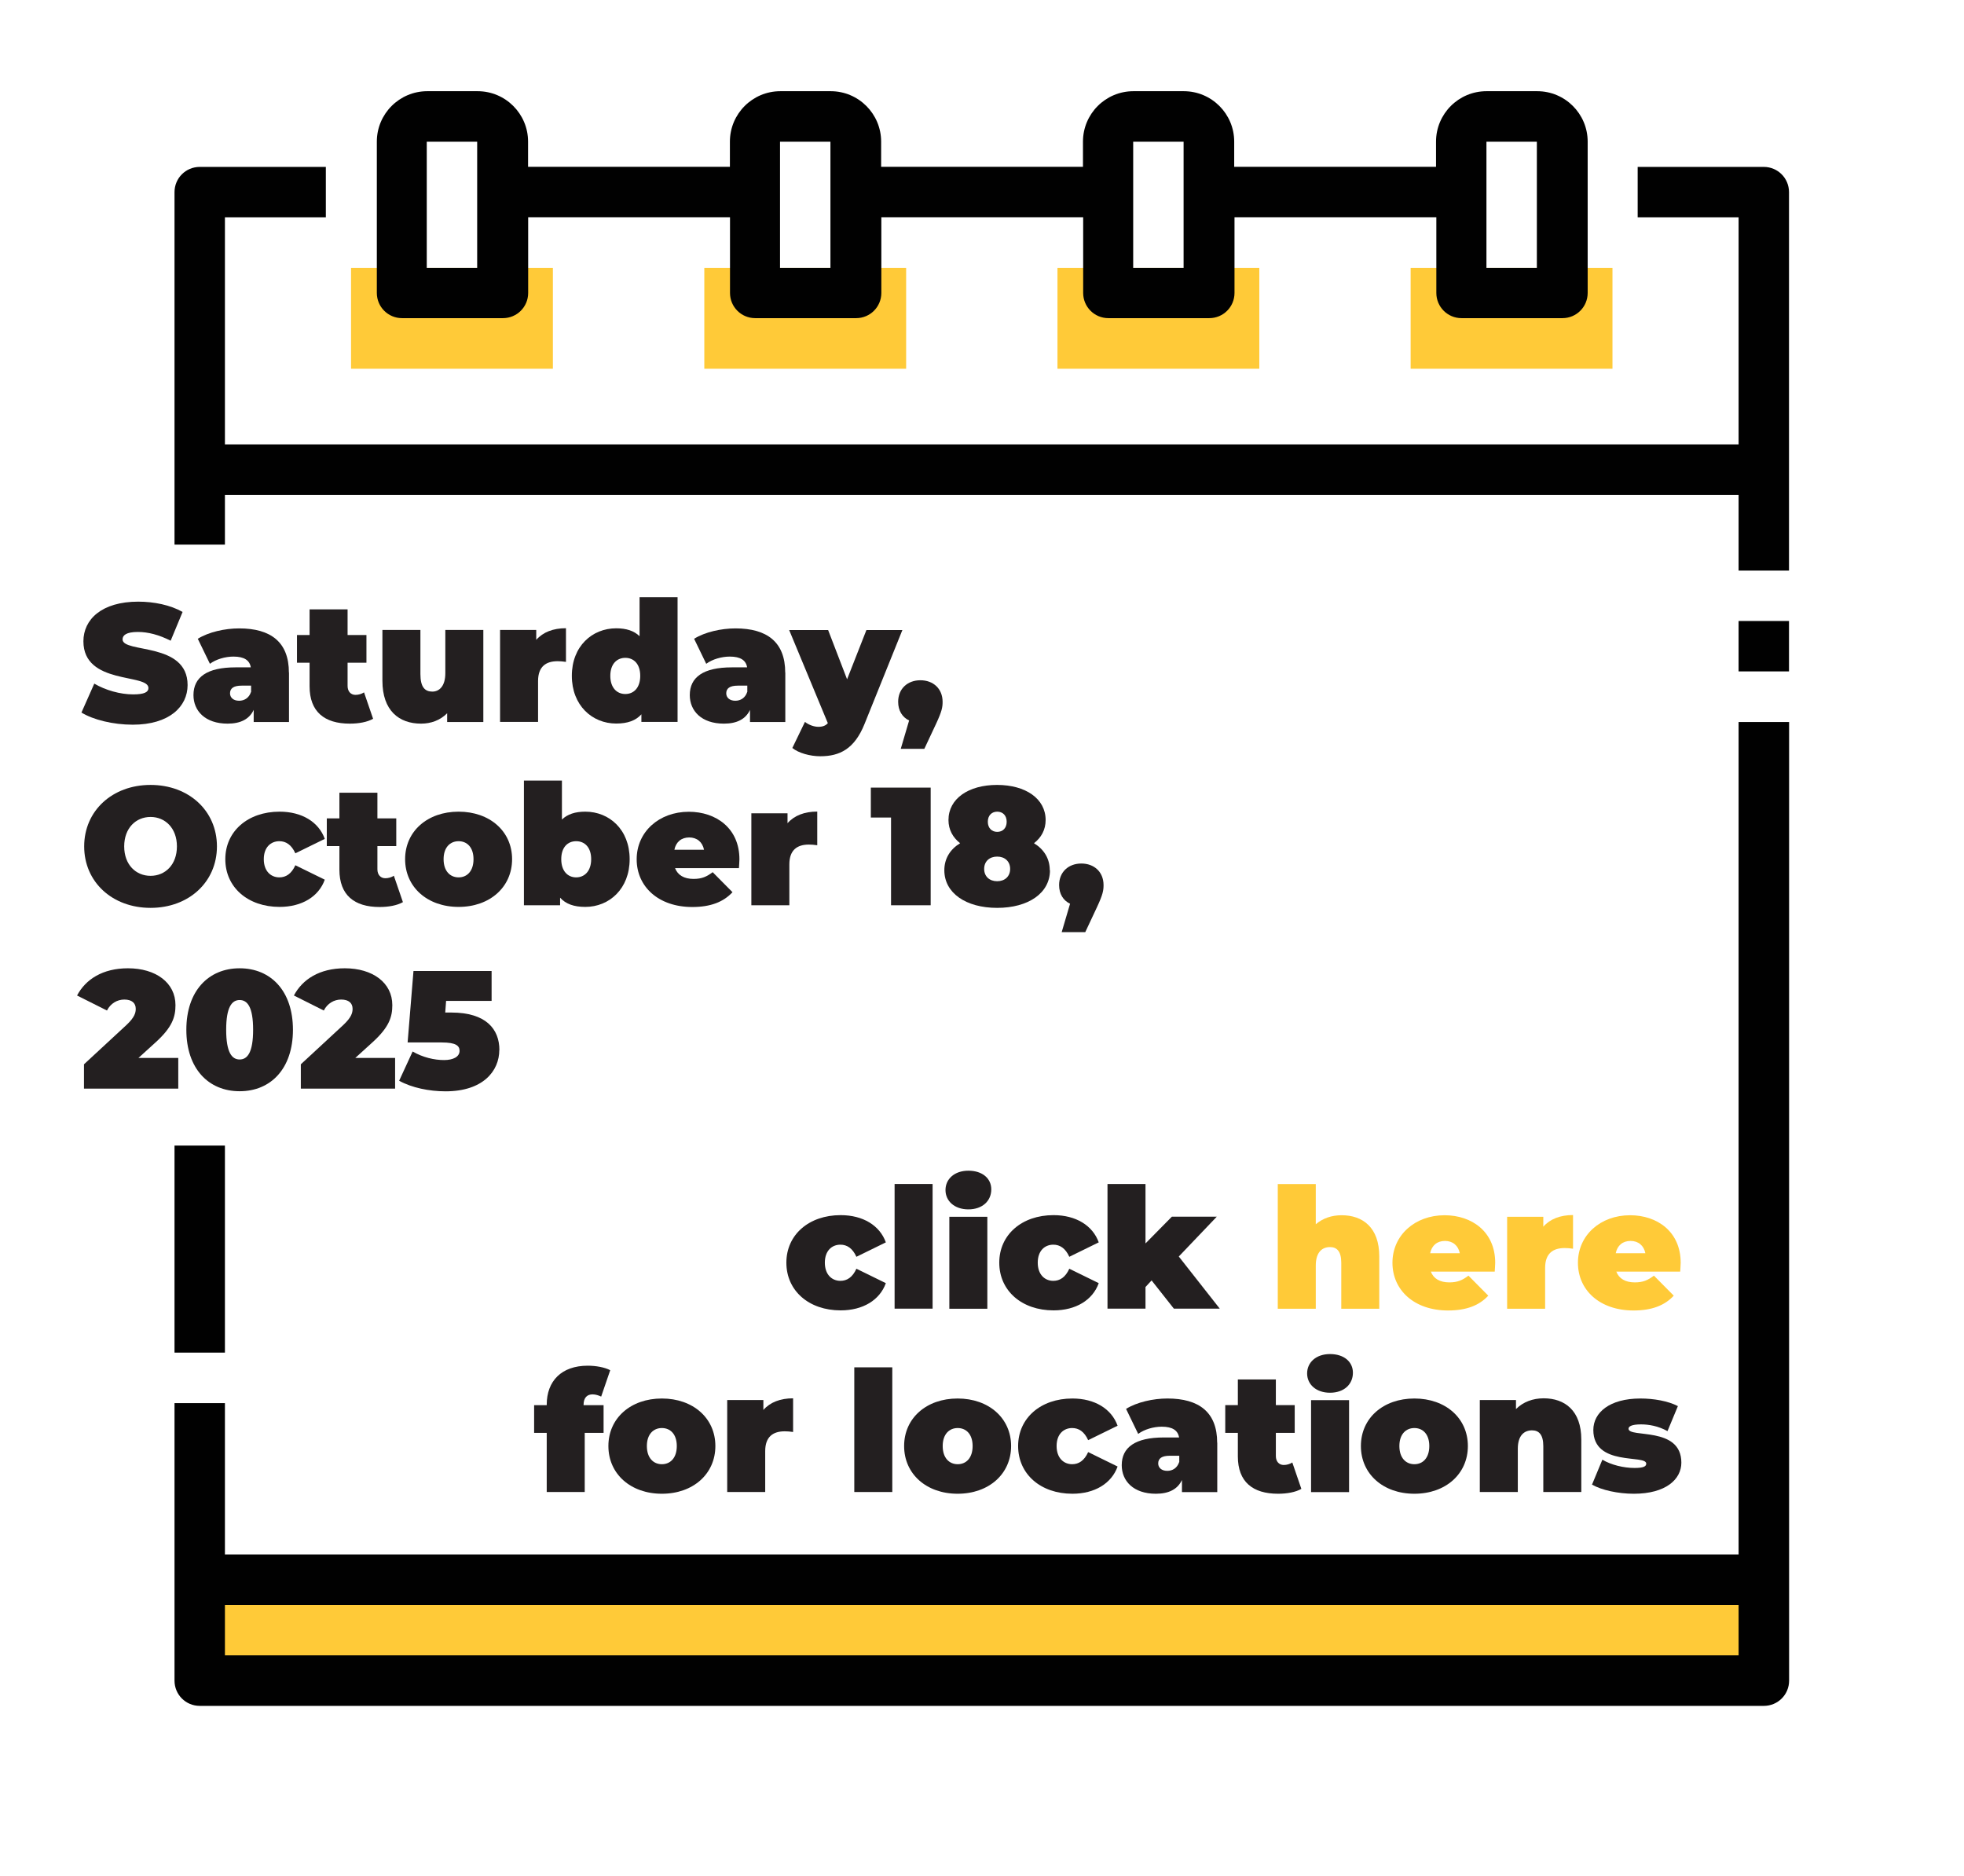 <svg xmlns="http://www.w3.org/2000/svg" id="Layer_1" viewBox="0 0 204.15 195.03"><defs><style>      .st0 {        fill: #010101;      }      .st1 {        fill: none;        stroke: #010101;        stroke-linejoin: round;        stroke-width: 2px;      }      .st2 {        fill: #231f20;      }      .st3 {        fill: #ffca38;      }    </style></defs><rect class="st3" x="20.76" y="164.2" width="162.59" height="10.49"></rect><g><rect class="st0" x="180.72" y="64.55" width="5.24" height="5.24"></rect><g><polyline class="st3" points="151.88 27.84 146.63 27.84 146.63 38.33 167.61 38.33 167.61 27.84 162.37 27.84"></polyline><polyline class="st3" points="115.16 27.84 109.92 27.84 109.92 38.33 130.9 38.33 130.9 27.84 125.65 27.84"></polyline><polyline class="st3" points="78.45 27.84 73.21 27.84 73.21 38.33 94.19 38.33 94.19 27.84 88.94 27.84"></polyline><polyline class="st3" points="41.74 27.84 36.49 27.84 36.49 38.33 57.47 38.33 57.47 27.84 52.23 27.84"></polyline><path class="st0" d="M23.38,56.61v-5.17h157.34v7.87h5.24V19.97c0-1.45-1.17-2.62-2.62-2.62h-13.11v5.24h10.49v23.6H23.38v-23.6h10.49v-5.24h-13.11c-1.45,0-2.62,1.17-2.62,2.62v36.64s5.24,0,5.24,0Z"></path><rect class="st0" x="18.14" y="119.08" width="5.24" height="21.52"></rect><path class="st0" d="M180.72,75.04v86.54H23.38v-15.73h-5.24v28.85c0,1.45,1.17,2.62,2.62,2.62h162.59c1.45,0,2.62-1.17,2.62-2.62v-99.65h-5.25ZM23.38,172.07v-5.24h157.34v5.24H23.38Z"></path><path class="st1" d="M115.16,22.59"></path><path class="st1" d="M88.94,22.59"></path><path class="st0" d="M159.75,9.48h-5.24c-2.89,0-5.24,2.35-5.24,5.24v2.62h-20.98v-2.62c0-2.89-2.35-5.24-5.24-5.24h-5.24c-2.89,0-5.24,2.35-5.24,5.24v2.62h-20.98v-2.62c0-2.89-2.35-5.24-5.24-5.24h-5.24c-2.89,0-5.24,2.35-5.24,5.24v2.62h-20.98v-2.62c0-2.89-2.35-5.24-5.24-5.24h-5.24c-2.89,0-5.24,2.35-5.24,5.24v15.73c0,1.45,1.17,2.62,2.62,2.62h10.49c1.45,0,2.62-1.17,2.62-2.62v-7.87h20.98v7.87c0,1.45,1.17,2.62,2.62,2.62h10.49c1.45,0,2.62-1.17,2.62-2.62v-7.87h20.98v7.87c0,1.45,1.17,2.62,2.62,2.62h10.49c1.45,0,2.62-1.17,2.62-2.62v-7.87h20.98v7.87c0,1.45,1.17,2.62,2.62,2.62h10.49c1.45,0,2.62-1.17,2.62-2.62v-15.73c0-2.89-2.35-5.24-5.24-5.24h-.04ZM49.6,27.84h-5.24v-13.11h5.24v13.11ZM86.32,27.84h-5.24v-13.11h5.24v13.11ZM123.03,27.84h-5.24v-13.11h5.24v13.11ZM159.75,27.84h-5.24v-13.11h5.24v13.11Z"></path></g></g><g><path class="st2" d="M81.74,131.25c0-2.9,2.34-4.94,5.64-4.94,2.32,0,4.07,1.07,4.7,2.83l-3.06,1.5c-.4-.89-.98-1.26-1.66-1.26-.89,0-1.62.63-1.62,1.87s.73,1.89,1.62,1.89c.68,0,1.26-.37,1.66-1.26l3.06,1.5c-.63,1.76-2.38,2.83-4.7,2.83-3.3,0-5.64-2.04-5.64-4.96Z"></path><path class="st2" d="M92.99,123.07h3.95v12.96h-3.95v-12.96Z"></path><path class="st2" d="M98.28,123.7c0-1.14.93-2.01,2.38-2.01s2.38.8,2.38,1.94c0,1.21-.93,2.08-2.38,2.08s-2.38-.87-2.38-2.01ZM98.68,126.48h3.95v9.56h-3.95v-9.56Z"></path><path class="st2" d="M103.87,131.25c0-2.9,2.34-4.94,5.64-4.94,2.32,0,4.07,1.07,4.7,2.83l-3.06,1.5c-.4-.89-.98-1.26-1.66-1.26-.89,0-1.62.63-1.62,1.87s.73,1.89,1.62,1.89c.68,0,1.26-.37,1.66-1.26l3.06,1.5c-.63,1.76-2.38,2.83-4.7,2.83-3.3,0-5.64-2.04-5.64-4.96Z"></path><path class="st2" d="M119.7,133.1l-.63.68v2.25h-3.95v-12.96h3.95v6.18l2.74-2.78h4.67l-3.95,4.14,4.26,5.42h-4.77l-2.32-2.94h0Z"></path><path class="st3" d="M143.37,130.59v5.45h-3.95v-4.77c0-1.19-.45-1.64-1.17-1.64-.8,0-1.48.51-1.48,1.92v4.49h-3.95v-12.96h3.95v4.18c.73-.63,1.66-.94,2.69-.94,2.2,0,3.91,1.28,3.91,4.28h0Z"></path><path class="st3" d="M155.37,132.18h-6.64c.28.73.94,1.12,1.92,1.12.87,0,1.36-.23,1.99-.7l2.06,2.08c-.93,1.01-2.27,1.54-4.18,1.54-3.51,0-5.78-2.11-5.78-4.96s2.32-4.94,5.42-4.94c2.83,0,5.26,1.71,5.26,4.94,0,.28-.04.65-.05.93h0ZM148.66,130.27h3.08c-.16-.8-.73-1.28-1.54-1.28s-1.38.47-1.54,1.28h0Z"></path><path class="st3" d="M163.51,126.31v3.49c-.35-.05-.59-.07-.87-.07-1.19,0-2.03.54-2.03,2.06v4.25h-3.95v-9.56h3.76v1.03c.7-.8,1.76-1.21,3.09-1.21h0Z"></path><path class="st3" d="M174.65,132.18h-6.64c.28.73.94,1.12,1.92,1.12.87,0,1.36-.23,1.99-.7l2.06,2.08c-.93,1.01-2.27,1.54-4.18,1.54-3.51,0-5.78-2.11-5.78-4.96s2.32-4.94,5.42-4.94c2.83,0,5.26,1.71,5.26,4.94,0,.28-.04.65-.05.93h0ZM167.95,130.27h3.08c-.16-.8-.73-1.28-1.54-1.28s-1.38.47-1.54,1.28h0Z"></path><path class="st2" d="M60.66,146.06h2.08v2.88h-1.96v6.15h-3.95v-6.15h-1.31v-2.88h1.31v-.05c0-2.46,1.54-4.05,4.26-4.05.84,0,1.76.16,2.34.47l-.94,2.74c-.26-.12-.58-.23-.89-.23-.56,0-.94.33-.94,1.1v.02h0Z"></path><path class="st2" d="M63.24,150.31c0-2.9,2.32-4.94,5.56-4.94s5.56,2.04,5.56,4.94-2.31,4.96-5.56,4.96-5.56-2.06-5.56-4.96ZM70.35,150.31c0-1.24-.68-1.87-1.55-1.87s-1.56.63-1.56,1.87.68,1.89,1.56,1.89,1.55-.65,1.55-1.89Z"></path><path class="st2" d="M82.44,145.36v3.49c-.35-.05-.59-.07-.87-.07-1.19,0-2.03.54-2.03,2.06v4.25h-3.95v-9.56h3.76v1.03c.7-.8,1.76-1.21,3.09-1.21h0Z"></path><path class="st2" d="M88.8,142.13h3.95v12.96h-3.95v-12.96Z"></path><path class="st2" d="M93.98,150.31c0-2.9,2.32-4.94,5.56-4.94s5.56,2.04,5.56,4.94-2.31,4.96-5.56,4.96-5.56-2.06-5.56-4.96ZM101.1,150.31c0-1.24-.68-1.87-1.55-1.87s-1.56.63-1.56,1.87.68,1.89,1.56,1.89,1.55-.65,1.55-1.89Z"></path><path class="st2" d="M105.83,150.31c0-2.9,2.34-4.94,5.64-4.94,2.32,0,4.07,1.07,4.7,2.83l-3.06,1.5c-.4-.89-.98-1.26-1.66-1.26-.89,0-1.62.63-1.62,1.87s.73,1.89,1.62,1.89c.68,0,1.26-.37,1.66-1.26l3.06,1.5c-.63,1.76-2.38,2.83-4.7,2.83-3.3,0-5.64-2.04-5.64-4.96Z"></path><path class="st2" d="M126.53,149.96v5.14h-3.67v-1.26c-.45.96-1.36,1.43-2.71,1.43-2.34,0-3.55-1.33-3.55-2.97,0-1.85,1.4-2.88,4.37-2.88h1.59c-.12-.73-.68-1.12-1.8-1.12-.86,0-1.82.28-2.45.75l-1.26-2.6c1.12-.7,2.81-1.08,4.3-1.08,3.28,0,5.17,1.42,5.17,4.59h.01ZM122.58,151.98v-.66h-.98c-.84,0-1.21.28-1.21.8,0,.44.35.77.94.77.54,0,1.03-.28,1.24-.91h.01Z"></path><path class="st2" d="M135.28,154.76c-.61.35-1.5.51-2.43.51-2.64,0-4.18-1.24-4.18-3.88v-2.45h-1.31v-2.88h1.31v-2.67h3.95v2.67h1.96v2.88h-1.96v2.41c0,.59.35.93.82.93.31,0,.63-.09.89-.26l.94,2.74h0Z"></path><path class="st2" d="M135.87,142.76c0-1.14.93-2.01,2.38-2.01s2.38.8,2.38,1.94c0,1.21-.93,2.08-2.38,2.08s-2.38-.87-2.38-2.01h0ZM136.28,145.54h3.95v9.56h-3.95v-9.56Z"></path><path class="st2" d="M141.46,150.31c0-2.9,2.32-4.94,5.56-4.94s5.56,2.04,5.56,4.94-2.31,4.96-5.56,4.96-5.56-2.06-5.56-4.96ZM148.57,150.31c0-1.24-.68-1.87-1.55-1.87s-1.56.63-1.56,1.87.68,1.89,1.56,1.89,1.55-.65,1.55-1.89Z"></path><path class="st2" d="M164.37,149.64v5.45h-3.95v-4.77c0-1.19-.45-1.64-1.17-1.64-.8,0-1.48.51-1.48,1.92v4.49h-3.95v-9.56h3.76v.94c.75-.75,1.76-1.12,2.88-1.12,2.2,0,3.91,1.28,3.91,4.28h0Z"></path><path class="st2" d="M165.48,154.33l1.08-2.6c.91.54,2.2.86,3.34.86.96,0,1.22-.17,1.22-.45,0-.98-5.5.33-5.5-3.5,0-1.8,1.68-3.27,4.89-3.27,1.4,0,2.88.26,3.9.79l-1.08,2.6c-.98-.54-1.96-.7-2.76-.7-1.01,0-1.29.23-1.29.45,0,1,5.49-.3,5.49,3.53,0,1.73-1.62,3.23-4.94,3.23-1.64,0-3.35-.38-4.33-.94h-.02Z"></path></g><g><path class="st2" d="M8.47,74.06l1.33-3c1.15.68,2.69,1.12,4.04,1.12,1.17,0,1.59-.24,1.59-.66,0-1.54-6.76-.3-6.76-4.86,0-2.27,1.9-4.12,5.7-4.12,1.64,0,3.34.35,4.61,1.07l-1.24,2.99c-1.21-.61-2.34-.91-3.41-.91-1.21,0-1.59.35-1.59.77,0,1.47,6.76.24,6.76,4.75,0,2.24-1.9,4.12-5.7,4.12-2.04,0-4.11-.51-5.33-1.26h0Z"></path><path class="st2" d="M30.04,69.91v5.14h-3.67v-1.26c-.45.96-1.36,1.43-2.71,1.43-2.34,0-3.55-1.33-3.55-2.97,0-1.85,1.4-2.88,4.37-2.88h1.59c-.12-.73-.68-1.12-1.8-1.12-.86,0-1.82.28-2.45.75l-1.26-2.6c1.12-.7,2.81-1.08,4.3-1.08,3.28,0,5.17,1.42,5.17,4.59h.01ZM26.1,71.93v-.66h-.98c-.84,0-1.21.28-1.21.8,0,.44.35.77.94.77.54,0,1.03-.28,1.24-.91h.01Z"></path><path class="st2" d="M38.79,74.71c-.61.35-1.5.51-2.43.51-2.64,0-4.18-1.24-4.18-3.88v-2.45h-1.31v-2.88h1.31v-2.67h3.95v2.67h1.96v2.88h-1.96v2.41c0,.59.35.93.82.93.31,0,.63-.09.89-.26l.94,2.74h.01Z"></path><path class="st2" d="M50.24,65.49v9.56h-3.76v-.91c-.72.73-1.68,1.08-2.71,1.08-2.29,0-4.02-1.35-4.02-4.46v-5.28h3.95v4.59c0,1.36.47,1.82,1.24,1.82.68,0,1.35-.51,1.35-1.92v-4.49h3.95,0Z"></path><path class="st2" d="M58.83,65.31v3.49c-.35-.05-.59-.07-.87-.07-1.19,0-2.03.54-2.03,2.06v4.25h-3.95v-9.56h3.76v1.03c.7-.8,1.76-1.21,3.09-1.21h0Z"></path><path class="st2" d="M70.43,62.08v12.96h-3.76v-.79c-.58.65-1.43.96-2.62.96-2.5,0-4.61-1.89-4.61-4.96s2.11-4.94,4.61-4.94c1.05,0,1.85.26,2.43.82v-4.05s3.95,0,3.95,0ZM66.55,70.25c0-1.24-.68-1.87-1.55-1.87s-1.56.63-1.56,1.87.68,1.89,1.56,1.89,1.55-.65,1.55-1.89Z"></path><path class="st2" d="M81.63,69.91v5.14h-3.67v-1.26c-.45.96-1.36,1.43-2.71,1.43-2.34,0-3.55-1.33-3.55-2.97,0-1.85,1.4-2.88,4.37-2.88h1.59c-.12-.73-.68-1.12-1.8-1.12-.86,0-1.82.28-2.45.75l-1.26-2.6c1.12-.7,2.81-1.08,4.3-1.08,3.28,0,5.17,1.42,5.17,4.59h.01ZM77.68,71.93v-.66h-.98c-.84,0-1.21.28-1.21.8,0,.44.35.77.94.77.54,0,1.03-.28,1.24-.91h.01Z"></path><path class="st2" d="M93.8,65.49l-3.93,9.75c-1.05,2.62-2.59,3.37-4.61,3.37-1.05,0-2.25-.33-2.9-.86l1.31-2.71c.38.3.93.51,1.4.51s.77-.14.98-.38l-4.02-9.68h4.05l1.97,5.12,2.01-5.12s3.74,0,3.74,0Z"></path><path class="st2" d="M97.98,72.95c0,.56-.07.98-.68,2.29l-1.22,2.6h-2.45l.87-2.95c-.7-.33-1.14-1.01-1.14-1.94,0-1.36.98-2.24,2.31-2.24s2.31.87,2.31,2.24Z"></path><path class="st2" d="M8.75,87.98c0-3.7,2.92-6.39,6.9-6.39s6.9,2.69,6.9,6.39-2.92,6.39-6.9,6.39-6.9-2.69-6.9-6.39ZM18.39,87.98c0-1.9-1.22-3.06-2.74-3.06s-2.74,1.15-2.74,3.06,1.22,3.06,2.74,3.06,2.74-1.15,2.74-3.06Z"></path><path class="st2" d="M23.42,89.31c0-2.9,2.34-4.94,5.64-4.94,2.32,0,4.07,1.07,4.7,2.83l-3.06,1.5c-.4-.89-.98-1.26-1.66-1.26-.89,0-1.62.63-1.62,1.87s.73,1.89,1.62,1.89c.68,0,1.26-.37,1.66-1.26l3.06,1.5c-.63,1.76-2.38,2.83-4.7,2.83-3.3,0-5.64-2.04-5.64-4.96Z"></path><path class="st2" d="M41.89,93.77c-.61.35-1.5.51-2.43.51-2.64,0-4.18-1.24-4.18-3.88v-2.45h-1.31v-2.88h1.31v-2.67h3.95v2.67h1.96v2.88h-1.96v2.41c0,.59.35.93.82.93.31,0,.63-.09.89-.26l.94,2.74h.01Z"></path><path class="st2" d="M42.11,89.31c0-2.9,2.32-4.94,5.56-4.94s5.56,2.04,5.56,4.94-2.31,4.96-5.56,4.96-5.56-2.06-5.56-4.96ZM49.22,89.31c0-1.24-.68-1.87-1.55-1.87s-1.56.63-1.56,1.87.68,1.89,1.56,1.89,1.55-.65,1.55-1.89Z"></path><path class="st2" d="M65.45,89.31c0,3.07-2.11,4.96-4.61,4.96-1.19,0-2.04-.31-2.62-.96v.79h-3.76v-12.96h3.95v4.05c.58-.56,1.38-.82,2.43-.82,2.5,0,4.61,1.87,4.61,4.94ZM61.45,89.31c0-1.24-.68-1.87-1.56-1.87s-1.55.63-1.55,1.87.68,1.89,1.55,1.89,1.56-.65,1.56-1.89Z"></path><path class="st2" d="M76.81,90.24h-6.64c.28.73.94,1.12,1.92,1.12.87,0,1.36-.23,1.99-.7l2.06,2.08c-.93,1.01-2.27,1.54-4.18,1.54-3.51,0-5.78-2.11-5.78-4.96s2.32-4.94,5.42-4.94c2.83,0,5.26,1.71,5.26,4.94,0,.28-.04.65-.05.93h0ZM70.1,88.33h3.08c-.16-.8-.73-1.28-1.54-1.28s-1.38.47-1.54,1.28Z"></path><path class="st2" d="M84.95,84.37v3.49c-.35-.05-.59-.07-.87-.07-1.19,0-2.03.54-2.03,2.06v4.25h-3.95v-9.56h3.76v1.03c.7-.8,1.76-1.21,3.09-1.21h0Z"></path><path class="st2" d="M96.74,81.87v12.23h-4.12v-9.12h-2.1v-3.11h6.22Z"></path><path class="st2" d="M109.14,90.46c0,2.38-2.25,3.91-5.49,3.91s-5.49-1.54-5.49-3.91c0-1.22.61-2.18,1.64-2.81-.75-.59-1.21-1.4-1.21-2.41,0-2.22,2.08-3.65,5.05-3.65s5.05,1.43,5.05,3.65c0,1.01-.45,1.82-1.21,2.41,1.03.63,1.64,1.59,1.64,2.81h.02ZM105,90.32c0-.79-.56-1.28-1.35-1.28s-1.35.49-1.35,1.28.56,1.28,1.35,1.28,1.35-.49,1.35-1.28ZM102.68,85.42c0,.66.42,1.05.98,1.05s.98-.38.98-1.05-.42-1.05-.98-1.05-.98.38-.98,1.05Z"></path><path class="st2" d="M114.71,92c0,.56-.07.98-.68,2.29l-1.22,2.6h-2.45l.87-2.95c-.7-.33-1.14-1.01-1.14-1.94,0-1.36.98-2.24,2.31-2.24s2.31.87,2.31,2.24Z"></path><path class="st2" d="M18.53,109.96v3.2h-9.8v-2.53l4.42-4.09c.84-.79.96-1.26.96-1.68,0-.59-.4-.96-1.19-.96-.73,0-1.43.4-1.8,1.14l-3.11-1.56c.89-1.68,2.66-2.83,5.29-2.83,2.9,0,4.94,1.5,4.94,3.83,0,1.21-.31,2.29-2.1,3.9l-1.75,1.59h4.14Z"></path><path class="st2" d="M19.37,107.04c0-4.05,2.31-6.39,5.54-6.39s5.54,2.34,5.54,6.39-2.31,6.39-5.54,6.39-5.54-2.34-5.54-6.39ZM26.31,107.04c0-2.36-.59-3.09-1.4-3.09s-1.4.73-1.4,3.09.59,3.09,1.4,3.09,1.4-.73,1.4-3.09Z"></path><path class="st2" d="M41.07,109.96v3.2h-9.8v-2.53l4.42-4.09c.84-.79.96-1.26.96-1.68,0-.59-.4-.96-1.19-.96-.73,0-1.43.4-1.8,1.14l-3.11-1.56c.89-1.68,2.66-2.83,5.29-2.83,2.9,0,4.94,1.5,4.94,3.83,0,1.21-.31,2.29-2.1,3.9l-1.75,1.59h4.14Z"></path><path class="st2" d="M51.9,109.14c0,2.18-1.68,4.3-5.59,4.3-1.68,0-3.51-.37-4.82-1.1l1.4-3.04c1.05.61,2.24.89,3.27.89.93,0,1.61-.33,1.61-.96,0-.52-.37-.87-1.85-.87h-3.55l.61-7.43h8.12v3.11h-4.73l-.09,1.21h.63c3.62,0,5,1.73,5,3.9h-.01Z"></path></g></svg>